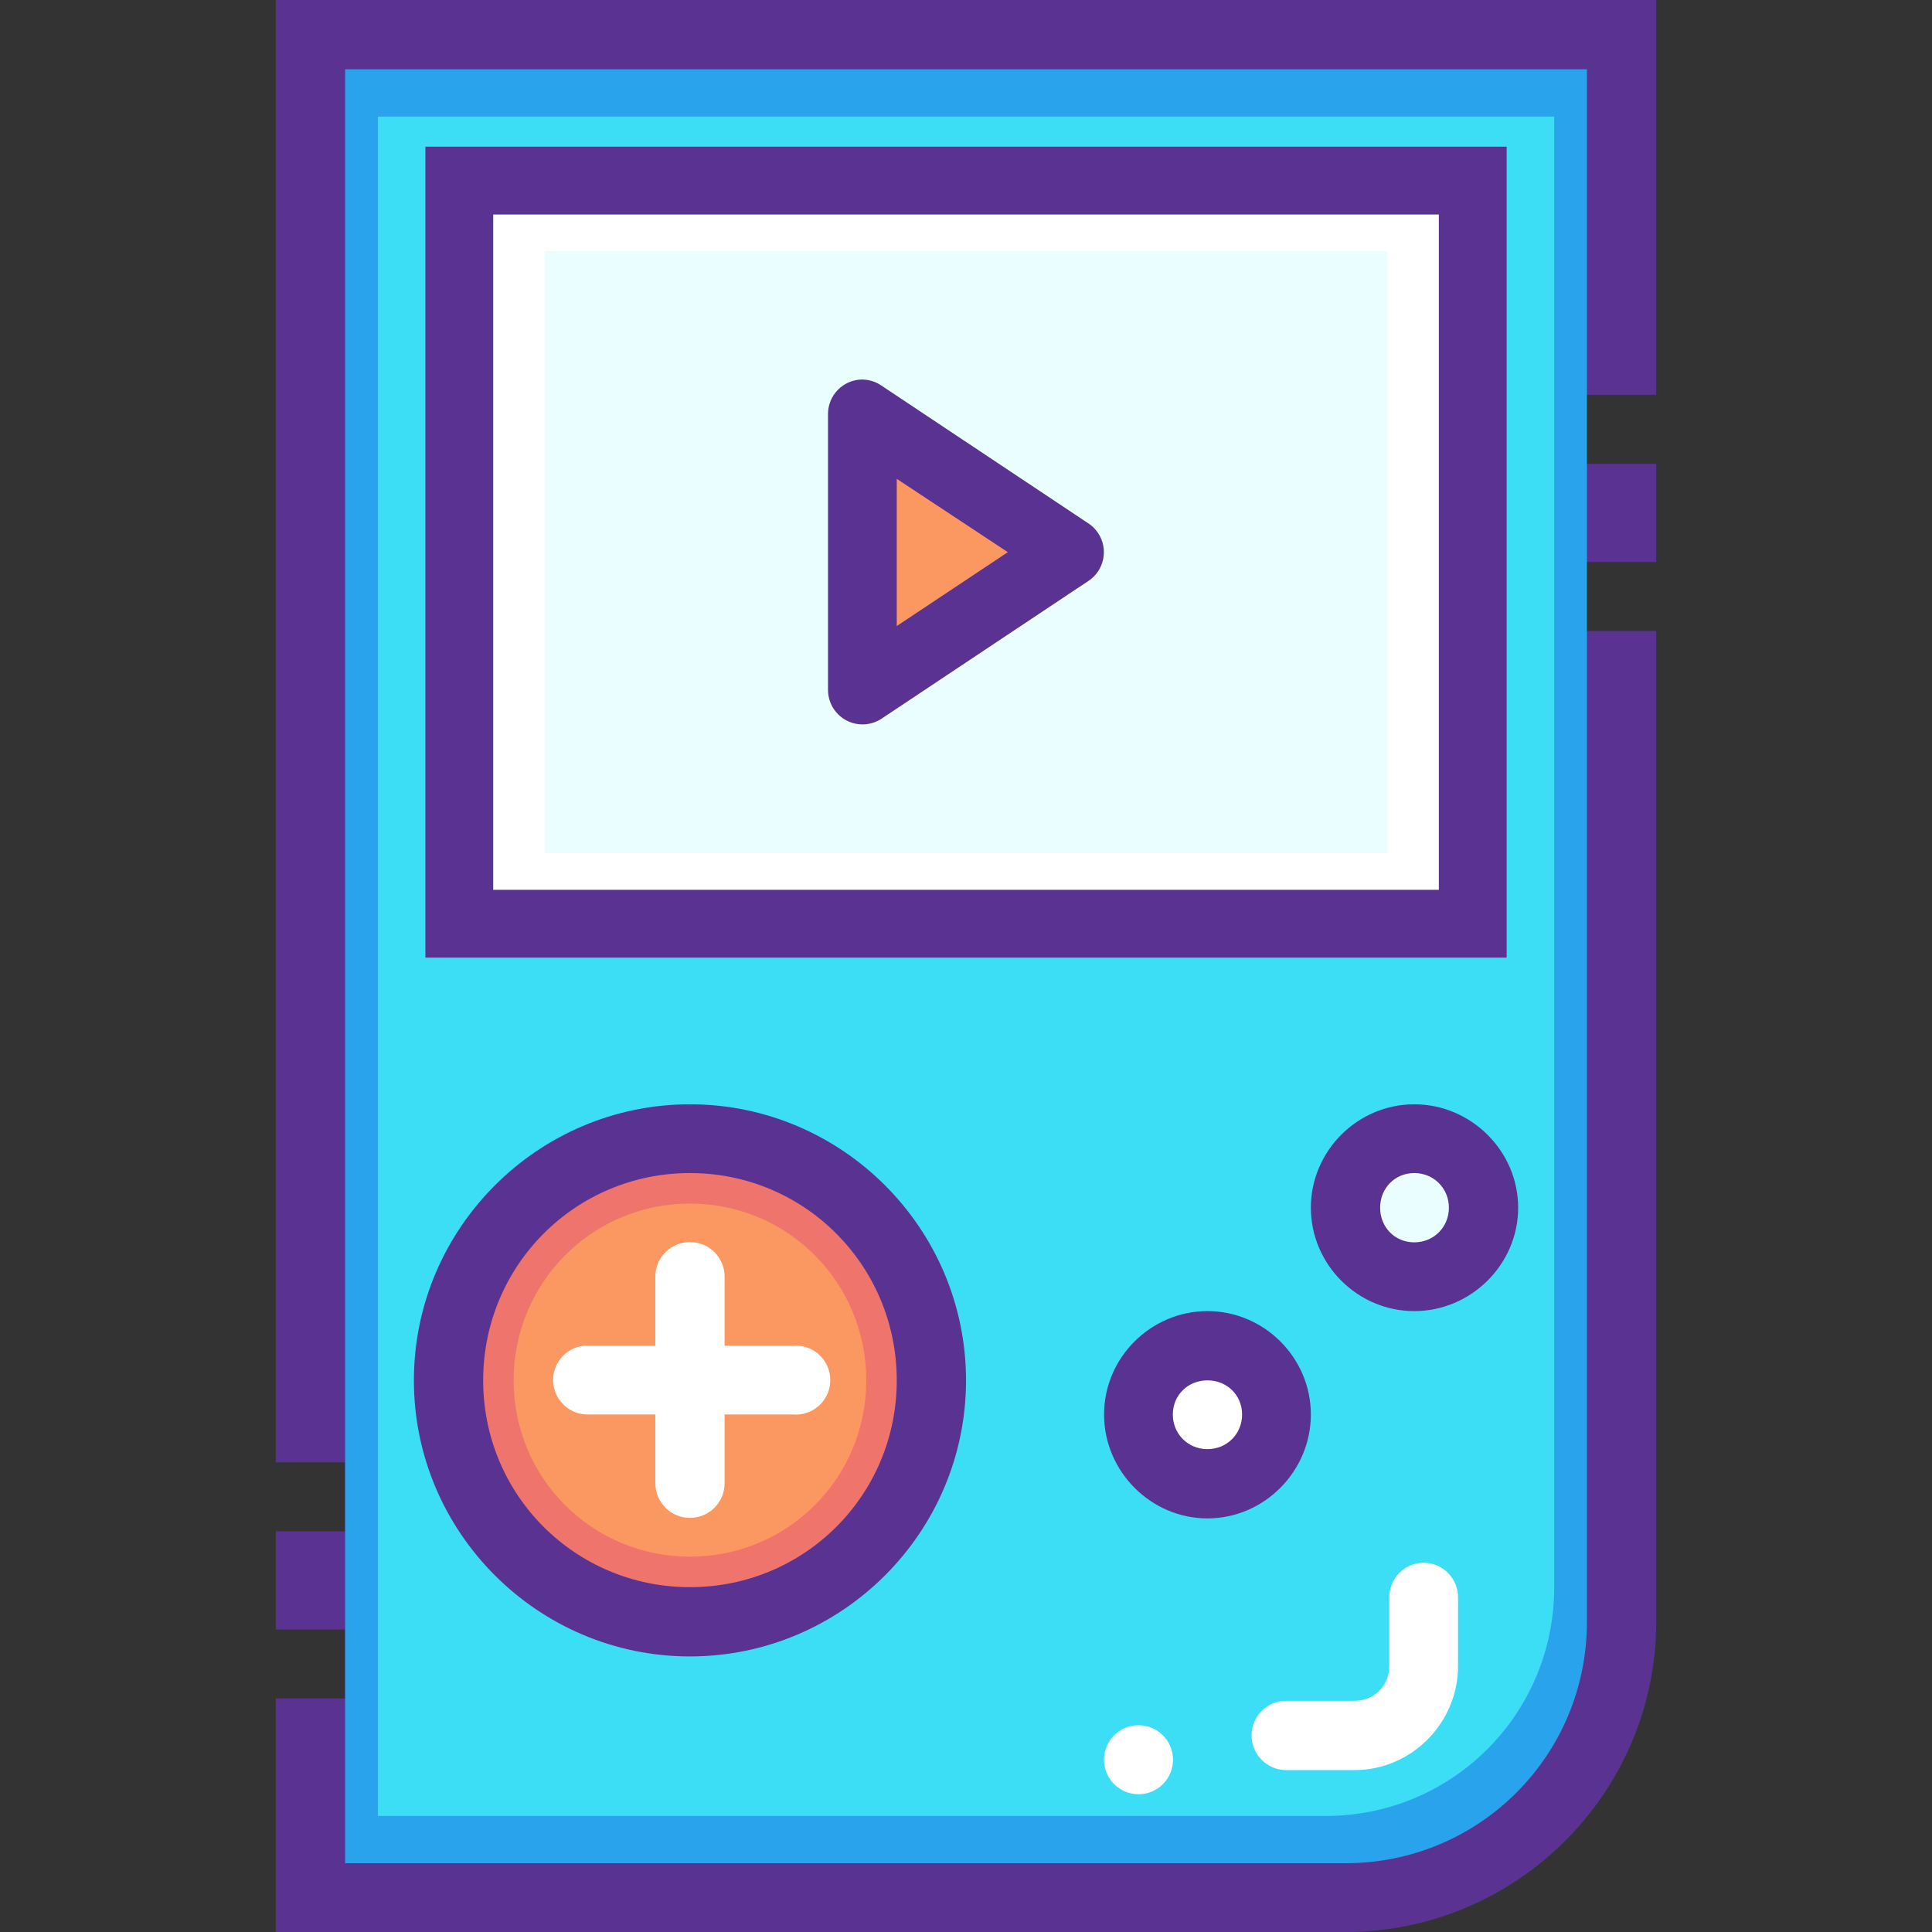<?xml version="1.0" encoding="iso-8859-1"?>
<!-- Uploaded to: SVG Repo, www.svgrepo.com, Generator: SVG Repo Mixer Tools -->
<svg height="800px" width="800px" version="1.1" id="Layer_1" xmlns="http://www.w3.org/2000/svg" xmlns:xlink="http://www.w3.org/1999/xlink" 
	 viewBox="0 0 448 448" xml:space="preserve">
<rect x="0" y="0" width="448" height="448" fill="#333333" stroke="none"/>
<g transform="translate(0 -1020.36)">
	<g shape-rendering="auto" image-rendering="auto" color-rendering="auto" color-interpolation="sRGB">
		<path style="fill:#5A3392;" d="M63.953,1020.36v339.094h16.063v16H63.953v22.75h16.063v16H63.953v54.156h248.031
			c39.67,0,72.063-32.268,72.063-71.938v-229.75h-21v-16h21v-22.75h-21v-16h21v-91.562L63.953,1020.36L63.953,1020.36z"/>
		<path style="fill:#29A3EC;" d="M80.031,1036.43h287.953v360c0,31.023-24.961,55.986-55.984,55.984H80.031L80.031,1036.43z"/>
		<path style="fill:#3CDEF6;" d="M87.618,1047.391h272.779v341.031c0,29.389-23.646,53.035-53.034,53.033H87.618L87.618,1047.391z"
			/>
		<path style="fill:#5A3392;" d="M159.992,1276.43c-35.252,0-64.016,28.766-64.016,64.016c0,35.252,28.764,64.016,64.016,64.016
			c35.251,0,64.016-28.766,64.016-64.016C224.007,1305.194,195.243,1276.43,159.992,1276.43L159.992,1276.43z"/>
		<path style="fill:#EE746C;" d="M159.992,1292.376c26.604,0,47.952,21.465,47.953,48.07c-0.001,26.605-21.349,47.953-47.953,47.953
			s-47.953-21.35-47.953-47.953C112.039,1313.84,133.388,1292.376,159.992,1292.376z"/>
		<path style="fill:#FB9761;" d="M159.992,1299.448c22.686,0,40.888,18.305,40.889,40.99c-0.001,22.686-18.203,40.889-40.889,40.889
			s-40.889-18.203-40.889-40.889S137.306,1299.448,159.992,1299.448L159.992,1299.448z"/>
		<g>
			<path style="fill:#FFFFFF;" d="M159.047,1308.438c-4.07,0.469-7.129,3.936-7.087,8.031v47.834c0,4.436,3.596,8.031,8.032,8.031
				s8.032-3.596,8.032-8.031v-47.834c0.05-4.418-3.492-8.041-7.91-8.09C159.757,1308.376,159.4,1308.395,159.047,1308.438z"/>
			<path style="fill:#FFFFFF;" d="M135.306,1332.417c-4.387,0.527-7.516,4.512-6.988,8.898c0.478,3.973,3.816,6.982,7.817,7.045
				h47.716c4.403,0.377,8.277-2.887,8.654-7.289s-2.887-8.277-7.29-8.654c-0.454-0.039-0.91-0.039-1.364,0h-47.716
				C135.859,1332.403,135.582,1332.403,135.306,1332.417z"/>
		</g>
		<path style="fill:#5A3392;" d="M98.643,1054.376v7.863v180.182h250.73v-188.047H98.643L98.643,1054.376z"/>
		<path style="fill:#FFFFFF;" d="M114.371,1070.104h219.273v156.59H114.371V1070.104z"/>
		<path style="fill:#5A3392;" d="M327.944,1276.43c-13.16,0-23.976,10.818-23.976,23.977c0,13.16,10.816,23.979,23.976,23.979
			c13.159,0,24.095-10.818,24.095-23.979C352.039,1287.249,341.104,1276.43,327.944,1276.43z"/>
		<path style="fill:#EBFEFF;" d="M327.944,1292.376c4.511,0,8.031,3.52,8.031,8.031s-3.52,8.031-8.031,8.031
			c-4.511,0-7.913-3.518-7.913-8.031C320.031,1295.897,323.429,1292.376,327.944,1292.376z"/>
		<path style="fill:#5A3392;" d="M279.991,1324.383c-13.16,0-23.976,10.816-23.976,23.977s10.816,24.094,23.976,24.094
			c13.159,0,23.977-10.934,23.977-24.094S293.151,1324.383,279.991,1324.383z"/>
		<path style="fill:#FFFFFF;" d="M279.991,1340.446c4.511,0,8.031,3.404,8.031,7.914c0,4.512-3.52,8.031-8.031,8.031
			c-4.511,0-8.031-3.52-8.031-8.031S275.48,1340.446,279.991,1340.446z"/>
		<path style="fill:#EBFEFF;" d="M126.274,1078.604h195.467v139.59H126.274L126.274,1078.604L126.274,1078.604z"/>
		<g>
			<path style="fill:#5A3392;" d="M199.913,1108.36c-4.396,0.049-7.93,3.635-7.913,8.031v64.016c0.038,4.418,3.65,7.971,8.069,7.932
				c1.541-0.012,3.046-0.471,4.333-1.318l48.071-32.006c3.653-2.486,4.599-7.463,2.113-11.115c-0.565-0.832-1.282-1.549-2.113-2.113
				l-48.071-32.008c-1.321-0.908-2.884-1.398-4.487-1.408L199.913,1108.36z"/>
			<path style="fill:#FB9761;" d="M207.945,1131.393l25.748,17.008l-25.748,17.125L207.945,1131.393L207.945,1131.393z"/>
		</g>
	</g>
	<g>
		<path style="fill:#FFFFFF;" d="M272.002,1428.417c0,4.418-3.581,8-7.999,8c0,0,0,0-0.001,0c-4.418,0-8-3.582-8-8l0,0
			c0-4.418,3.581-8,7.999-8c0,0,0,0,0.001,0C268.42,1420.417,272.002,1423.999,272.002,1428.417L272.002,1428.417z"/>
		
			<path shape-rendering="auto" image-rendering="auto" color-rendering="auto" color-interpolation="sRGB" style="fill:#FFFFFF;" d="
			M329.948,1382.743c-4.397,0.111-7.879,3.752-7.796,8.15v15.828c0,4.51-3.52,8.031-8.031,8.031h-15.827
			c-4.436-0.021-8.049,3.557-8.07,7.992s3.557,8.049,7.992,8.07c0.026,0,0.052,0,0.078,0h15.827
			c13.16,0,23.976-10.934,23.976-24.094v-15.828c0.083-4.418-3.43-8.066-7.848-8.15
			C330.148,1382.741,330.048,1382.741,329.948,1382.743z"/>
	</g>
</g>
</svg>
